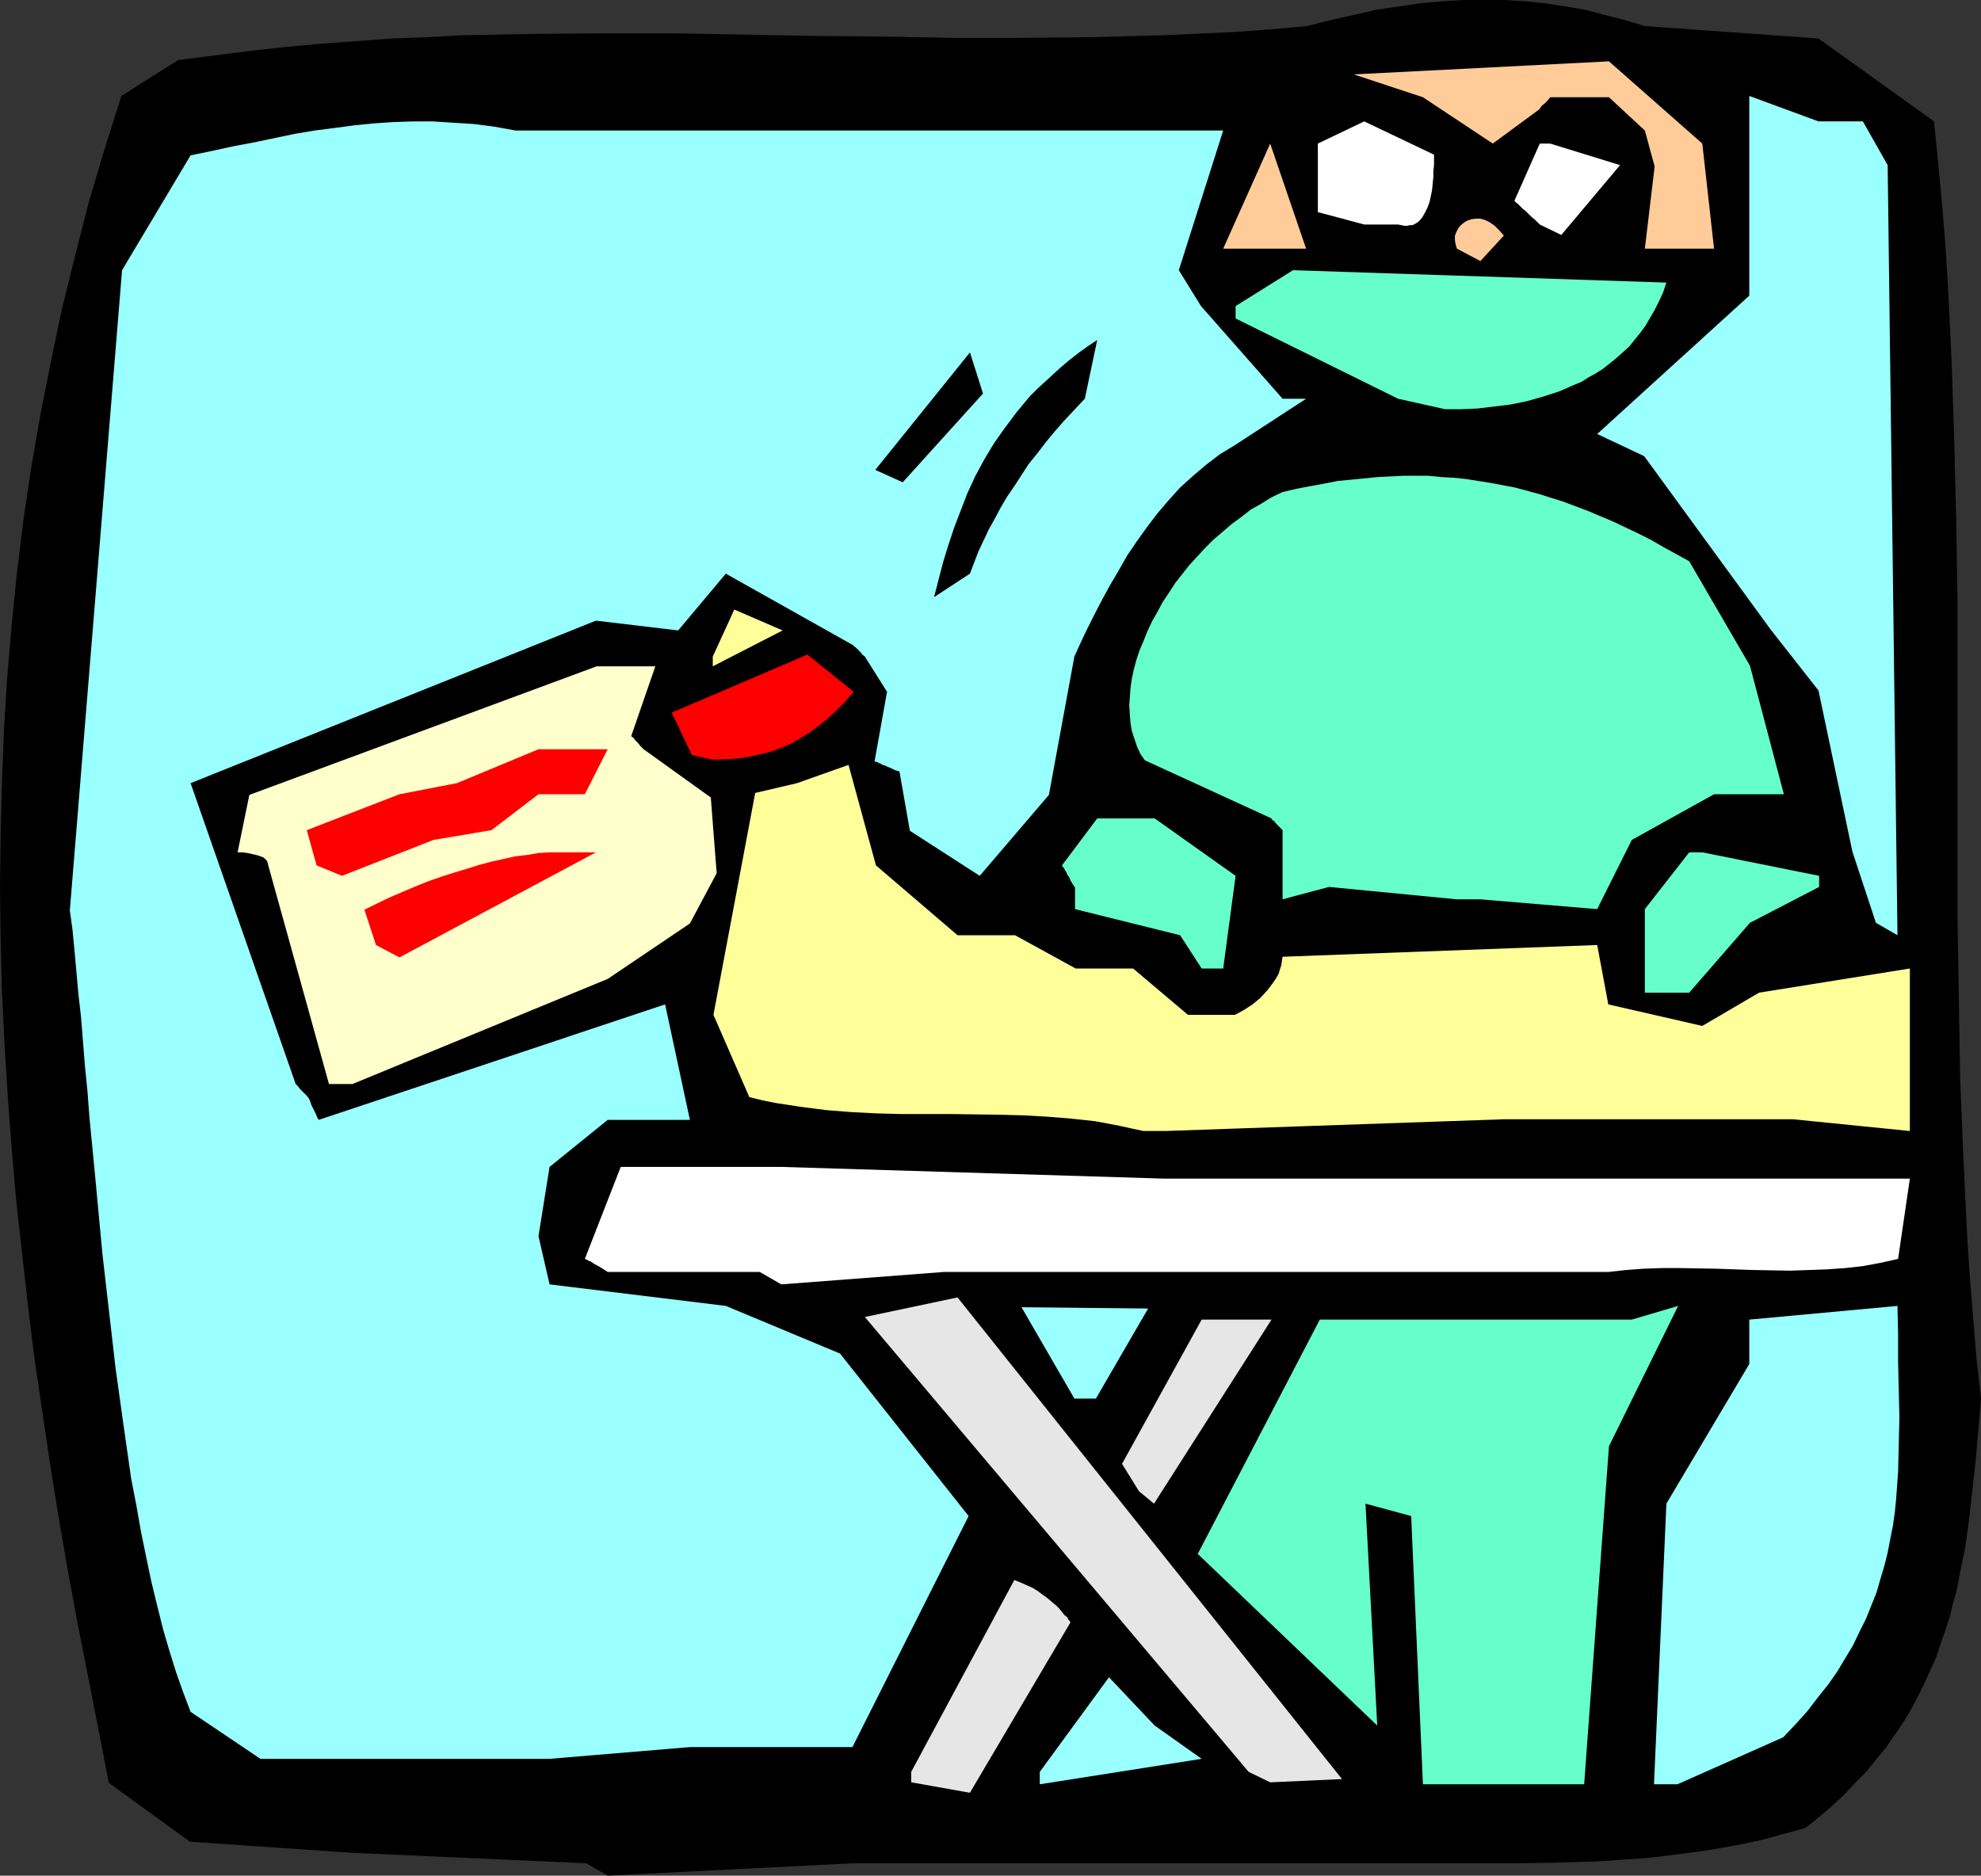<?xml version="1.0" encoding="UTF-8" standalone="no"?>
<svg
   version="1.0"
   width="129.766mm"
   height="122.892mm"
   id="svg28"
   sodipodi:docname="Morgue.wmf"
   xmlns:inkscape="http://www.inkscape.org/namespaces/inkscape"
   xmlns:sodipodi="http://sodipodi.sourceforge.net/DTD/sodipodi-0.dtd"
   xmlns="http://www.w3.org/2000/svg"
   xmlns:svg="http://www.w3.org/2000/svg">
  <rect width="100%" height="100%" fill="#333333" stroke="none"/>
  <sodipodi:namedview
     id="namedview28"
     pagecolor="#ffffff"
     bordercolor="#000000"
     borderopacity="0.25"
     inkscape:showpageshadow="2"
     inkscape:pageopacity="0.0"
     inkscape:pagecheckerboard="0"
     inkscape:deskcolor="#d1d1d1"
     inkscape:document-units="mm" />
  <defs
     id="defs1">
    <pattern
       id="WMFhbasepattern"
       patternUnits="userSpaceOnUse"
       width="6"
       height="6"
       x="0"
       y="0" />
  </defs>
  <path
     style="fill:#000000;fill-opacity:1;fill-rule:evenodd;stroke:none"
     d="M 145.117,461.401 87.264,458.816 47.026,456.068 26.987,441.523 v 0.162 L 24.402,428.433 21.816,415.18 19.23,402.09 16.806,388.999 14.544,375.909 12.443,362.818 10.504,349.728 8.565,336.637 6.949,323.547 5.494,310.618 4.04,297.527 2.909,284.598 1.939,271.669 1.131,258.74 0.485,245.65 0.162,232.721 0,219.63 0.162,206.701 0.485,193.772 0.97,180.844 1.778,167.753 2.909,154.662 4.202,141.733 5.818,128.643 7.757,115.552 10.019,102.623 12.605,89.533 15.352,76.442 18.584,63.352 l 3.394,-13.252 3.878,-13.091 4.202,-13.252 14.059,-8.889 8.888,-1.131 8.888,-1.131 8.726,-0.97 8.888,-0.808 8.726,-0.646 8.726,-0.646 8.726,-0.323 8.726,-0.485 17.291,-0.323 17.453,-0.162 h 17.291 l 17.291,0.323 17.291,0.323 17.291,0.162 17.453,0.323 h 17.291 l 17.453,-0.162 17.614,-0.485 17.614,-0.808 8.888,-0.646 8.888,-0.808 5.818,-1.455 5.818,-1.293 5.494,-1.293 5.656,-0.808 L 351.641,0.808 356.974,0.323 362.307,0 h 5.171 5.01 l 5.171,0.323 4.848,0.485 5.171,0.808 4.848,0.808 4.848,1.293 5.01,1.293 4.848,1.455 42.986,3.071 28.603,20.525 0.97,9.858 0.97,10.02 0.808,9.858 0.646,9.858 0.485,9.858 0.485,10.02 0.646,19.717 0.485,19.717 0.323,19.555 v 78.867 l 0.323,19.717 0.323,19.878 0.808,19.717 0.485,10.02 0.485,9.858 0.646,9.858 0.808,10.02 0.808,9.858 1.131,10.02 -0.646,7.596 -0.646,7.434 -0.808,7.273 -0.808,7.273 -0.97,7.111 -1.454,7.111 -0.646,3.555 -0.97,3.394 -0.808,3.394 -1.131,3.394 -1.131,3.232 -1.131,3.394 -1.454,3.232 -1.454,3.232 -1.616,3.232 -1.616,3.071 -1.939,3.232 -2.101,3.071 -2.101,3.071 -2.424,2.909 -2.424,3.071 -2.747,2.747 -2.747,2.909 -3.07,2.909 -3.232,2.747 -3.394,2.747 -5.333,1.454 -5.333,1.455 -5.333,1.131 -5.171,0.97 -5.171,0.808 -5.01,0.646 -5.01,0.646 -5.01,0.485 -5.01,0.323 -4.848,0.323 -9.858,0.323 -9.696,0.162 h -9.696 -28.765 -126.371 l -60.923,3.071 z"
     id="path1" />
  <path
     style="fill:#e6e6e6;fill-opacity:1;fill-rule:evenodd;stroke:none"
     d="m 225.593,438.776 25.533,-47.514 1.616,0.646 1.454,0.646 1.454,0.646 1.293,0.808 1.293,0.97 1.131,0.808 1.131,0.97 0.97,0.808 0.808,0.808 0.646,0.808 0.646,0.808 0.646,0.485 0.323,0.646 0.323,0.323 0.162,0.323 v 0 l -24.886,42.181 -14.544,-2.586 z"
     id="path2" />
  <path
     style="fill:#99ffff;fill-opacity:1;fill-rule:evenodd;stroke:none"
     d="m 257.429,438.776 17.13,-23.434 11.312,11.959 11.635,8.242 -40.077,6.303 z"
     id="path3" />
  <path
     style="fill:#e6e6e6;fill-opacity:1;fill-rule:evenodd;stroke:none"
     d="m 309.14,438.776 -95.021,-112.643 22.947,-4.848 95.182,119.269 -17.776,0.808 z"
     id="path4" />
  <path
     style="fill:#66ffcc;fill-opacity:1;fill-rule:evenodd;stroke:none"
     d="m 352.288,441.846 -2.909,-66.422 -11.312,-3.071 2.909,54.948 -44.44,-42.504 30.219,-58.019 h 77.245 l 11.474,-3.394 -17.13,34.747 -6.141,83.715 H 357.782 Z"
     id="path5" />
  <path
     style="fill:#99ffff;fill-opacity:1;fill-rule:evenodd;stroke:none"
     d="m 409.494,441.846 3.07,-69.493 20.523,-34.585 v -10.99 l 36.683,-3.394 0.162,6.949 v 6.949 l 0.323,13.737 -0.162,6.788 -0.162,6.626 -0.485,6.788 -0.323,3.232 -0.485,3.394 -0.646,3.232 -0.646,3.394 -0.808,3.232 -0.97,3.232 -0.97,3.394 -1.293,3.232 -1.293,3.232 -1.616,3.232 -1.616,3.394 -1.939,3.232 -1.939,3.232 -2.262,3.232 -2.586,3.232 -2.586,3.394 -2.909,3.232 -3.07,3.232 -26.179,11.636 z"
     id="path6" />
  <path
     style="fill:#99ffff;fill-opacity:1;fill-rule:evenodd;stroke:none"
     d="M 116.029,435.544 H 64.478 l -17.291,-11.636 -1.778,-4.687 -1.778,-5.01 -1.616,-5.172 -1.616,-5.495 -1.454,-5.818 -1.454,-5.98 -1.293,-6.141 -1.293,-6.303 -1.131,-6.464 -1.293,-6.626 -0.97,-6.788 -0.97,-6.788 -1.939,-13.899 -1.616,-14.06 -1.616,-14.06 -1.293,-13.737 -0.646,-6.949 -0.646,-6.626 -0.646,-6.626 -0.485,-6.464 -0.646,-6.464 -0.485,-6.141 -0.485,-5.98 -0.646,-5.656 -0.485,-5.495 -0.485,-5.333 -0.485,-5.01 -0.646,-4.687 12.928,-158.541 16.968,-28.444 5.494,-1.131 5.171,-1.131 5.171,-0.97 10.019,-2.101 4.848,-0.808 5.01,-0.646 4.848,-0.646 4.848,-0.485 4.848,-0.323 4.848,-0.162 h 4.848 l 5.01,0.323 5.171,0.323 5.01,0.646 5.333,0.97 h 175.174 l -10.989,34.585 5.494,8.889 20.2,22.949 h 5.818 l -17.614,11.474 -3.717,2.263 -3.394,2.586 -3.232,2.747 -3.232,2.909 -2.909,3.232 -2.747,3.232 -2.586,3.394 -2.424,3.394 -2.424,3.555 -2.101,3.717 -2.101,3.555 -1.939,3.555 -1.939,3.717 -1.778,3.555 -1.616,3.394 -1.616,3.555 -6.302,34.262 -17.13,20.04 -17.291,-11.151 -2.586,-14.707 -1.131,-0.323 -0.97,-0.485 -0.808,-0.323 -0.646,-0.323 -0.646,-0.162 -0.485,-0.323 -0.485,-0.162 -0.162,-0.162 -0.646,-0.162 h -0.162 v -0.162 l 3.07,-17.131 -5.494,-8.727 -0.646,-0.485 -0.323,-0.485 -0.808,-0.808 -0.485,-0.485 -0.485,-0.323 -0.162,-0.162 v -0.162 h -0.162 l -31.35,-17.616 -11.797,14.06 -20.362,-2.424 -100.353,40.241 26.018,74.503 0.646,0.646 0.323,0.485 0.808,0.808 0.485,0.485 0.485,0.485 0.162,0.162 v 0.162 h 0.162 l 0.485,0.97 0.323,0.97 0.323,0.646 0.323,0.646 0.485,0.97 0.323,0.808 0.162,0.323 0.162,0.162 v 0.162 l 85.809,-28.605 6.141,28.605 h -17.13 -3.232 l -14.382,11.636 -2.747,17.131 2.747,11.959 43.632,5.333 28.28,11.798 31.835,40.241 -28.765,57.211 h -40.238 l -34.744,2.909 h -14.706 z"
     id="path7" />
  <path
     style="fill:#e6e6e6;fill-opacity:1;fill-rule:evenodd;stroke:none"
     d="m 281.992,369.283 -4.202,-6.788 19.715,-35.716 h 17.291 l -29.088,45.575 z"
     id="path8" />
  <path
     style="fill:#99ffff;fill-opacity:1;fill-rule:evenodd;stroke:none"
     d="m 265.993,346.334 -13.09,-22.626 31.35,0.323 -12.928,22.302 z"
     id="path9" />
  <path
     style="fill:#ffffff;fill-opacity:1;fill-rule:evenodd;stroke:none"
     d="m 188.102,314.981 h -37.653 l -0.97,-0.646 -0.808,-0.485 -0.808,-0.485 -0.646,-0.323 -0.485,-0.323 -0.485,-0.323 -0.485,-0.162 -0.162,-0.162 -0.485,-0.162 -0.162,-0.162 h -0.162 l 8.888,-22.787 h 39.754 l 95.021,2.909 h 184.385 l -2.909,19.878 -4.363,0.97 -4.363,0.808 -4.363,0.485 -4.525,0.323 -4.525,0.162 -4.525,0.162 -9.211,-0.162 -9.05,-0.323 -9.05,-0.162 h -4.525 l -4.525,0.162 -4.363,0.323 -4.363,0.485 H 233.673 l -40.238,3.071 z"
     id="path10" />
  <path
     style="fill:#ffff99;fill-opacity:1;fill-rule:evenodd;stroke:none"
     d="m 283.123,280.073 -3.07,-0.646 -2.909,-0.646 -5.979,-1.131 -5.979,-0.646 -5.979,-0.485 -5.818,-0.323 -6.141,-0.162 -11.958,-0.162 h -12.12 l -6.141,-0.162 -6.302,-0.323 -6.141,-0.485 -6.302,-0.808 -6.302,-0.97 -3.232,-0.646 -3.232,-0.808 -8.888,-20.363 10.342,-54.948 10.342,-2.424 12.766,-4.525 6.787,24.888 20.2,17.292 h 14.221 l 15.029,8.242 h 14.221 l 13.574,11.474 h 11.635 l 2.101,-1.131 2.262,-1.455 1.939,-1.616 1.778,-1.939 1.454,-1.939 0.646,-0.97 0.646,-1.131 0.323,-1.131 0.323,-0.97 0.162,-1.131 0.162,-0.97 77.891,-2.909 2.747,14.707 23.27,5.333 14.059,-8.242 37.33,-5.98 v 40.241 l -28.926,-2.909 h -71.589 l -83.87,2.909 z"
     id="path11" />
  <path
     style="fill:#ffffcc;fill-opacity:1;fill-rule:evenodd;stroke:none"
     d="m 81.446,268.437 -15.029,-54.14 -0.162,-0.646 -0.162,-0.485 -0.323,-0.323 -0.485,-0.485 -1.293,-0.485 -1.293,-0.323 -1.454,-0.323 -1.131,-0.162 h -0.485 -0.808 l 2.909,-14.222 85.971,-31.837 h 14.544 l -5.979,17.292 0.646,0.485 0.323,0.485 0.808,0.808 0.485,0.646 0.323,0.323 0.323,0.323 v 0 l 0.162,0.162 16.645,11.959 1.454,18.747 -6.626,12.444 -20.362,13.737 -63.186,26.019 z"
     id="path12" />
  <path
     style="fill:#66ffcc;fill-opacity:1;fill-rule:evenodd;stroke:none"
     d="m 407.232,245.811 v -20.686 l 10.989,-14.06 h 3.232 l 28.926,5.818 v 2.747 l -17.13,8.889 -15.029,17.292 h -2.747 z"
     id="path13" />
  <path
     style="fill:#66ffcc;fill-opacity:1;fill-rule:evenodd;stroke:none"
     d="m 297.505,239.832 -5.333,-8.242 -26.018,-6.464 v 0.162 -5.495 l -0.646,-0.97 -0.485,-0.808 -0.323,-0.808 -0.485,-0.646 -0.162,-0.485 -0.323,-0.485 -0.162,-0.323 -0.162,-0.323 -0.323,-0.323 -0.162,-0.323 v 0 l 8.726,-11.636 h 14.221 l 20.038,14.222 -3.07,22.949 z"
     id="path14" />
  <path
     style="fill:#ff0000;fill-opacity:1;fill-rule:evenodd;stroke:none"
     d="m 93.081,234.014 -2.909,-8.889 v 0.162 l 6.302,-3.071 6.464,-2.747 3.232,-1.293 3.232,-1.131 3.07,-0.97 3.232,-0.97 3.07,-0.97 3.07,-0.808 2.909,-0.646 2.909,-0.646 2.909,-0.323 2.747,-0.485 2.747,-0.162 h 2.586 8.888 l -48.642,26.019 z"
     id="path15" />
  <path
     style="fill:#99ffff;fill-opacity:1;fill-rule:evenodd;stroke:none"
     d="m 464.438,228.519 -5.818,-17.616 -8.403,-39.918 -11.797,-15.03 -31.35,-42.989 -11.635,-5.495 37.653,-34.262 V 23.757 l 17.13,6.303 h 10.989 l 6.141,10.828 2.424,190.702 z"
     id="path16" />
  <path
     style="fill:#66ffcc;fill-opacity:1;fill-rule:evenodd;stroke:none"
     d="m 360.691,222.701 -31.674,-3.071 -11.474,3.071 V 205.57 l -0.97,-0.97 -0.646,-0.646 -0.485,-0.646 -0.323,-0.162 -0.323,-0.323 v -0.162 l -31.35,-14.383 -1.131,-1.616 -0.808,-1.778 -0.646,-1.939 -0.646,-1.939 -0.323,-1.939 -0.162,-2.101 -0.162,-2.263 0.162,-2.101 0.162,-2.263 0.323,-2.263 0.485,-2.263 0.646,-2.424 0.808,-2.424 0.97,-2.263 0.97,-2.424 1.131,-2.424 1.293,-2.263 1.293,-2.424 1.616,-2.424 1.454,-2.263 1.778,-2.263 1.778,-2.263 1.939,-2.101 1.939,-2.101 2.101,-2.101 2.262,-1.939 2.262,-1.939 2.424,-1.778 2.262,-1.778 2.586,-1.455 2.586,-1.616 2.747,-1.293 3.394,-0.808 3.394,-0.646 3.555,-0.646 3.232,-0.646 3.394,-0.323 3.232,-0.323 3.232,-0.323 3.232,-0.162 3.232,-0.162 h 3.07 3.07 l 3.232,0.323 3.07,0.162 3.07,0.323 6.141,0.97 5.979,1.131 5.979,1.616 6.141,1.939 5.979,2.263 6.141,2.586 3.07,1.454 3.07,1.455 3.232,1.616 3.07,1.778 3.232,1.778 3.232,1.778 15.029,25.858 8.403,31.838 h -17.291 l -20.362,11.313 -8.565,17.131 -28.926,-2.424 z"
     id="path17" />
  <path
     style="fill:#ff0000;fill-opacity:1;fill-rule:evenodd;stroke:none"
     d="m 78.376,214.297 -2.424,-8.727 22.947,-8.889 14.221,-2.747 20.2,-8.404 h 17.13 l -5.656,11.151 h -11.474 l -11.635,8.889 -14.382,2.424 -22.624,8.889 z"
     id="path18" />
  <path
     style="fill:#ff0000;fill-opacity:1;fill-rule:evenodd;stroke:none"
     d="m 171.296,186.985 -5.01,-10.505 33.613,-14.383 11.474,9.212 -2.262,2.586 -2.262,2.263 -2.101,1.939 -2.262,1.778 -2.101,1.616 -2.262,1.293 -2.101,1.293 -2.262,0.97 -2.101,0.808 -2.101,0.646 -2.262,0.485 -2.101,0.485 -2.101,0.323 -2.262,0.162 -4.363,0.162 z"
     id="path19" />
  <path
     style="fill:#ffff99;fill-opacity:1;fill-rule:evenodd;stroke:none"
     d="m 176.467,162.581 5.333,-11.636 11.958,5.172 -17.291,8.889 z"
     id="path20" />
  <path
     style="fill:#000000;fill-opacity:1;fill-rule:evenodd;stroke:none"
     d="m 231.249,147.875 1.131,-4.364 1.131,-4.364 1.293,-4.202 1.454,-4.364 1.616,-4.202 1.616,-4.202 1.939,-4.202 2.262,-4.202 2.424,-4.04 2.747,-3.879 2.909,-3.879 3.232,-3.879 1.778,-1.778 1.939,-1.778 3.878,-3.555 2.101,-1.778 2.262,-1.778 2.262,-1.616 2.424,-1.616 -3.07,14.545 -2.586,2.747 -2.586,2.747 -2.262,2.586 -2.262,2.747 -2.101,2.747 -2.101,2.586 -1.778,2.747 -1.778,2.747 -1.778,2.586 -1.616,2.747 -1.454,2.747 -1.454,2.586 -2.586,5.495 -2.101,5.495 v 0 z"
     id="path21" />
  <path
     style="fill:#000000;fill-opacity:1;fill-rule:evenodd;stroke:none"
     d="m 223.493,119.431 -6.787,-3.071 23.432,-29.09 3.232,10.182 z"
     id="path22" />
  <path
     style="fill:#66ffcc;fill-opacity:1;fill-rule:evenodd;stroke:none"
     d="m 346.147,98.745 -40.238,-19.878 v -3.071 l 14.221,-8.889 92.435,3.071 -0.808,2.424 -0.97,2.101 -1.131,2.263 -1.131,1.939 -1.131,1.939 -1.293,1.778 -1.454,1.778 -1.293,1.616 -1.616,1.455 -1.616,1.455 -1.616,1.293 -1.616,1.293 -1.778,1.131 -1.778,0.97 -1.778,1.131 -1.939,0.808 -3.717,1.616 -4.04,1.293 -4.04,1.131 -4.04,0.808 -4.04,0.485 -4.04,0.485 -4.04,0.162 H 357.782 Z"
     id="path23" />
  <path
     style="fill:#ffcc99;fill-opacity:1;fill-rule:evenodd;stroke:none"
     d="m 360.691,61.574 -0.323,-1.131 -0.162,-0.97 v -1.131 l 0.323,-0.808 0.485,-0.97 0.646,-0.808 0.808,-0.646 0.808,-0.485 0.97,-0.323 1.131,-0.162 h 1.131 l 1.131,0.323 1.293,0.646 1.131,0.808 1.131,1.131 1.131,1.293 -5.818,6.303 z"
     id="path24" />
  <path
     style="fill:#ffcc99;fill-opacity:1;fill-rule:evenodd;stroke:none"
     d="m 302.838,61.574 11.635,-26.019 8.888,26.019 h -14.221 z"
     id="path25" />
  <path
     style="fill:#ffcc99;fill-opacity:1;fill-rule:evenodd;stroke:none"
     d="m 407.232,61.574 2.424,-20.363 -2.424,-8.889 -8.888,-8.242 h -14.544 l -0.808,0.97 -0.646,0.646 -0.646,0.485 -0.162,0.323 -0.323,0.323 v 0 0.162 l -11.635,8.565 -17.291,-11.474 -17.13,-5.656 63.186,-3.232 23.109,20.363 2.909,26.019 h -11.797 z"
     id="path26" />
  <path
     style="fill:#ffffff;fill-opacity:1;fill-rule:evenodd;stroke:none"
     d="M 337.744,55.594 326.27,52.524 V 35.555 l 11.474,-5.495 17.291,8.242 v 2.586 l -0.162,1.455 v 1.455 l -0.323,3.232 -0.323,1.616 -0.323,1.455 -0.485,1.293 -0.646,1.293 -0.646,1.131 -0.808,0.97 -0.97,0.646 -0.646,0.323 h -0.646 l -0.646,0.162 h -0.646 l -0.808,-0.162 -0.808,-0.162 z"
     id="path27" />
  <path
     style="fill:#ffffff;fill-opacity:1;fill-rule:evenodd;stroke:none"
     d="m 381.214,55.594 -1.131,-1.131 -0.97,-0.808 -0.808,-0.808 -0.646,-0.646 -0.646,-0.485 -0.485,-0.485 -0.485,-0.485 -0.323,-0.323 -0.485,-0.323 -0.162,-0.323 h -0.162 l 6.302,-14.222 h 2.586 l 17.291,5.333 -14.544,17.292 z"
     id="path28" />
</svg>
